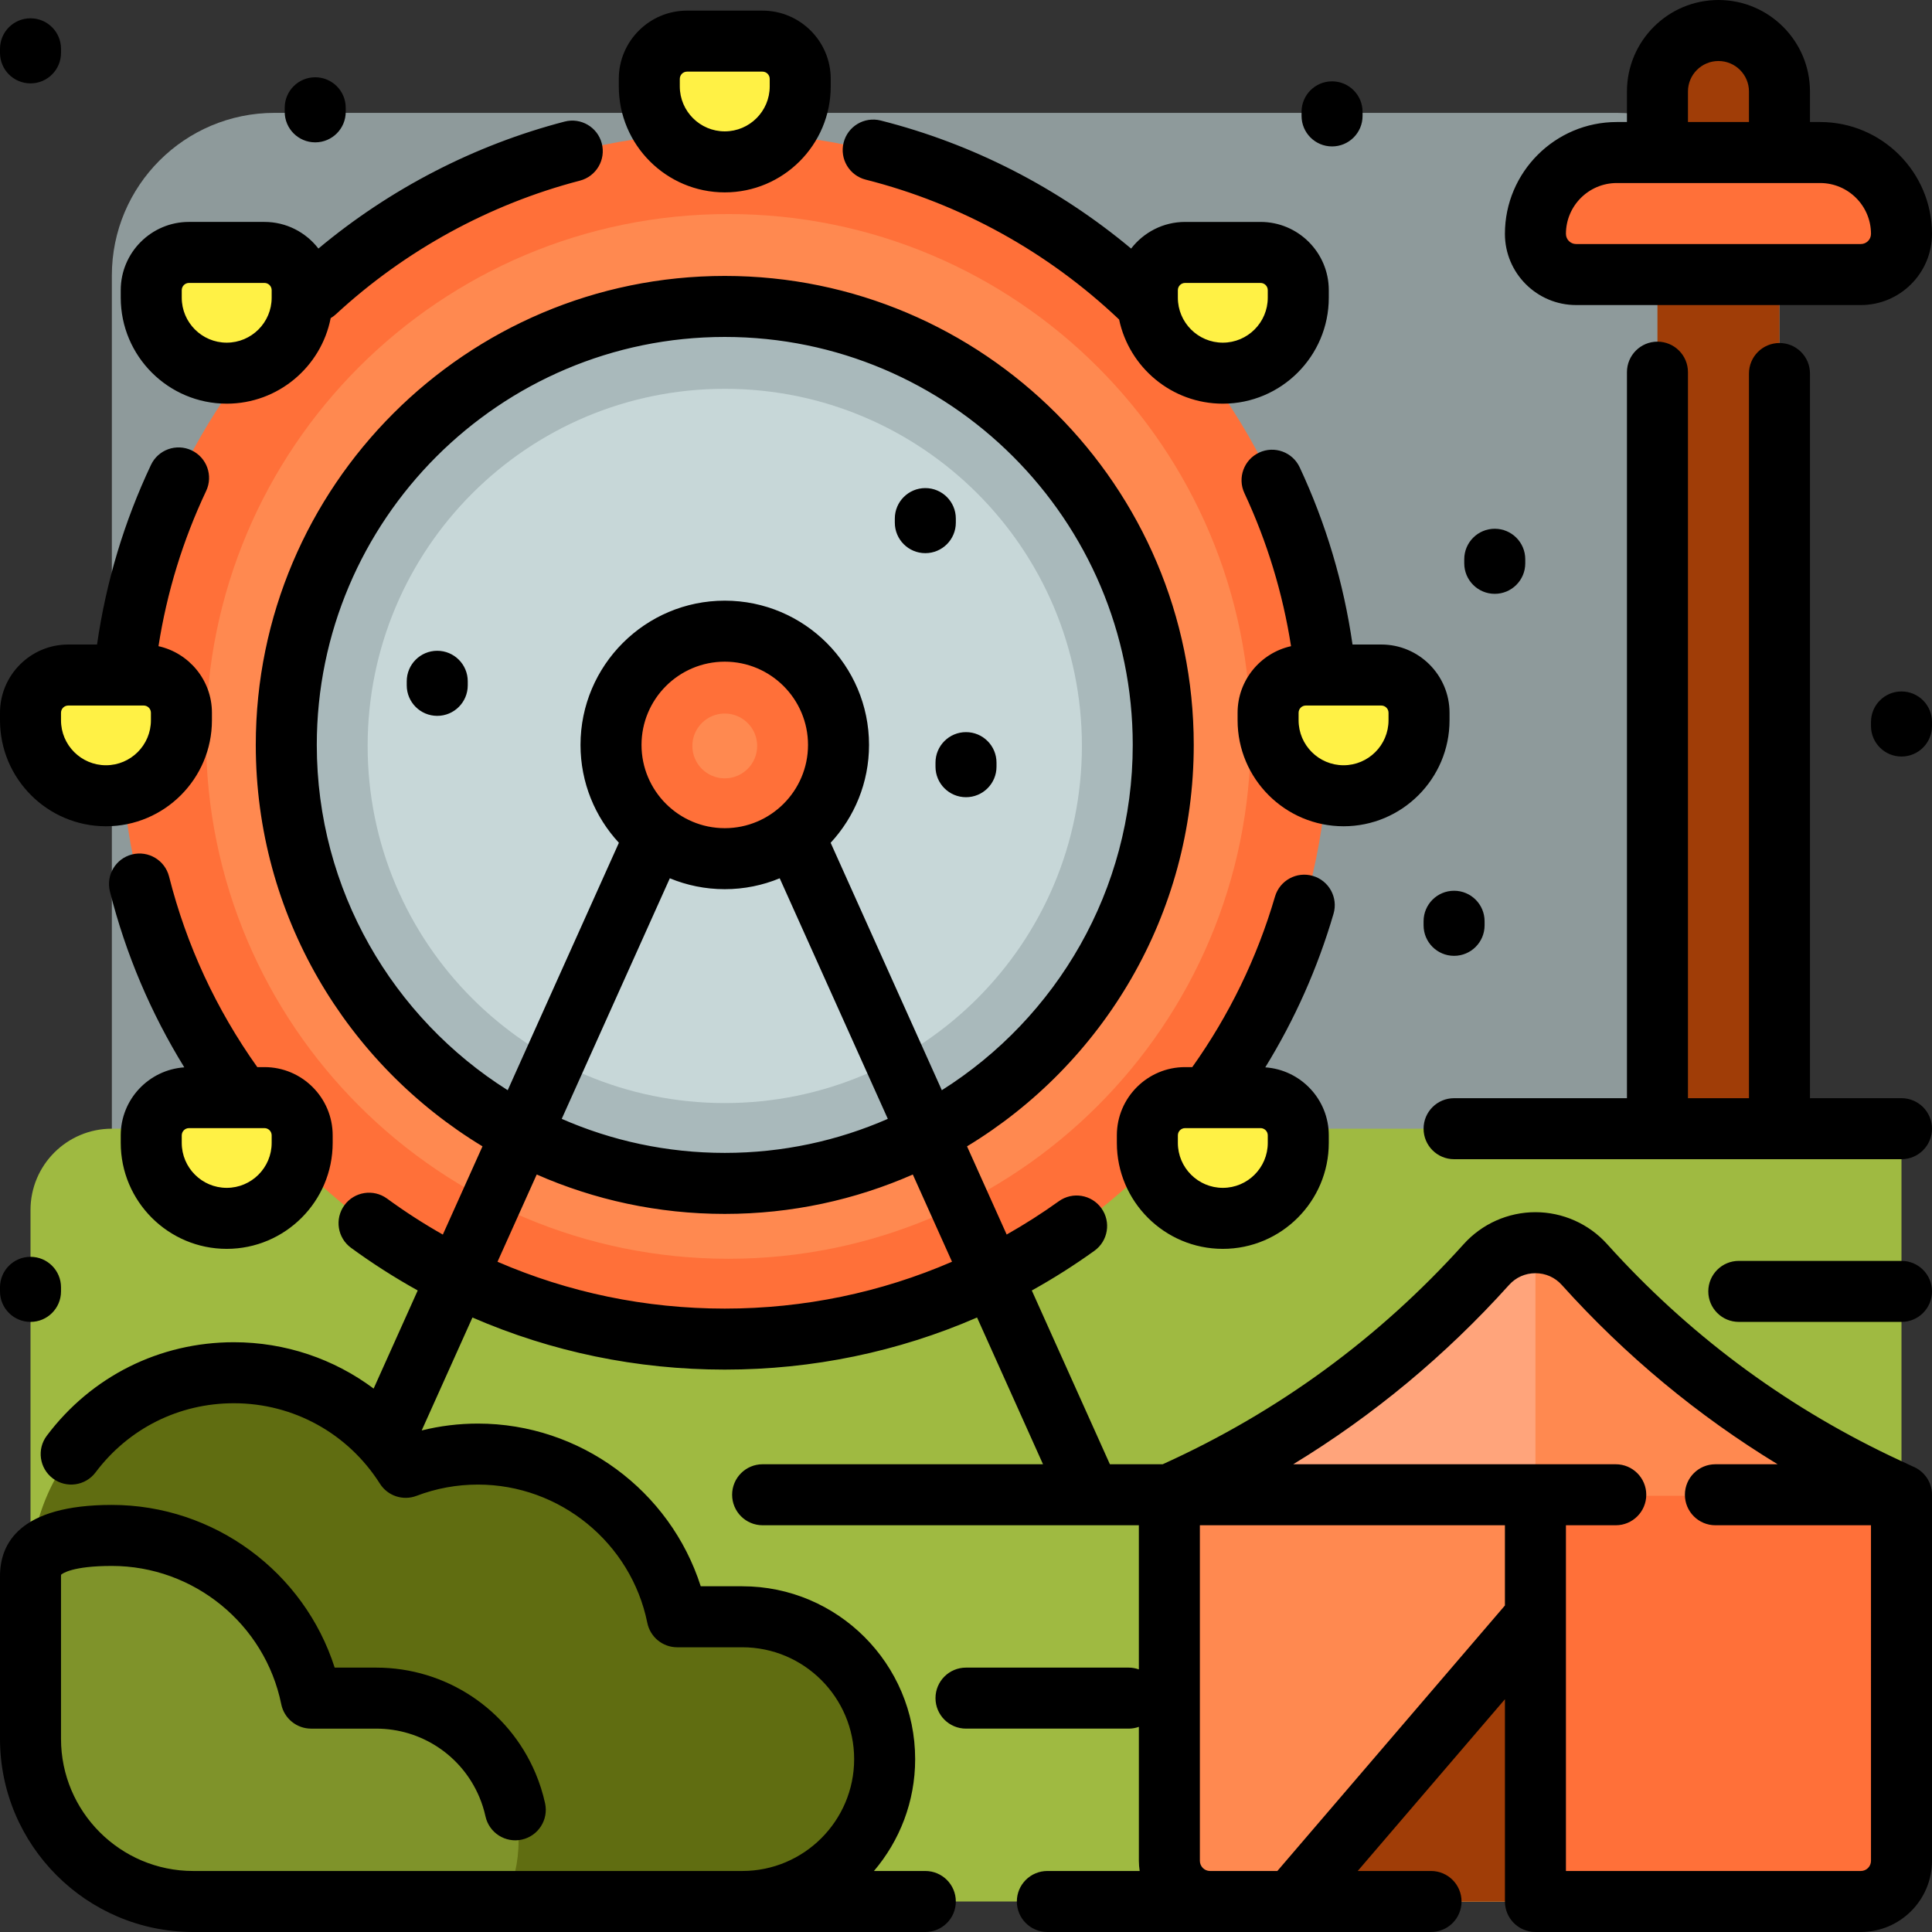 <?xml version="1.0" encoding="iso-8859-1"?>
<!-- Uploaded to: SVG Repo, www.svgrepo.com, Generator: SVG Repo Mixer Tools -->
<svg height="800px" width="800px" version="1.1" id="Layer_1" xmlns="http://www.w3.org/2000/svg" xmlns:xlink="http://www.w3.org/1999/xlink" 
	 viewBox="0 0 512 512" xml:space="preserve">
<rect x="0" y="0" width="512" height="512" fill="#333333" stroke="none"/>
<path style="fill:#8E9A9B;" d="M428.463,493.406H72.758c-23.812,0-43.116-19.304-43.116-43.116V73.027
	c0-23.812,19.304-43.116,43.116-43.116h355.705c23.812,0,43.116,19.304,43.116,43.116V450.29
	C471.579,474.102,452.275,493.406,428.463,493.406z"/>
<path style="fill:#9FBA41;" d="M503.916,482.358c0,11.906-9.651,21.558-21.558,21.558H51.2c-23.812,0-43.116-19.304-43.116-43.116
	V320.674c0-11.906,9.651-21.558,21.558-21.558h474.274V482.358z"/>
<path style="fill:#FF7039;" d="M352.058,195.156c0,88.359-71.629,159.988-159.988,159.988S32.082,283.514,32.082,195.156
	S103.712,35.168,192.07,35.168S352.058,106.797,352.058,195.156z"/>
<path style="fill:#FF8950;" d="M331.453,195.156c0,76.453-61.977,138.43-138.43,138.43S54.592,271.609,54.592,195.156
	s61.978-138.43,138.431-138.43S331.453,118.703,331.453,195.156z"/>
<path style="fill:#A9B9BB;" d="M308.272,197.682c0,64.177-52.026,116.201-116.201,116.201S75.869,261.858,75.869,197.682
	S127.894,81.48,192.07,81.48S308.272,133.506,308.272,197.682z"/>
<path style="fill:#C7D7D8;" d="M286.715,197.682c0,52.27-42.373,94.643-94.643,94.643s-94.643-42.373-94.643-94.643
	s42.373-94.643,94.643-94.643S286.715,145.412,286.715,197.682z"/>
<path style="fill:#FF7039;" d="M222.217,197.682c0,16.649-13.496,30.145-30.145,30.145s-30.145-13.496-30.145-30.145
	s13.496-30.145,30.145-30.145S222.217,181.033,222.217,197.682z"/>
<path style="fill:#FF8950;" d="M200.659,197.682c0,4.743-3.845,8.588-8.588,8.588c-4.743,0-8.588-3.845-8.588-8.588
	c0-4.743,3.845-8.588,8.588-8.588C196.814,189.094,200.659,192.939,200.659,197.682z"/>
<path style="fill:#FFF145;" d="M212.069,21.169v1.999c0,11.045-8.954,19.998-19.998,19.998l0,0
	c-11.045,0-19.998-8.953-19.998-19.998v-1.999c0-5.522,4.477-10,10-10h19.998C207.592,11.17,212.069,15.647,212.069,21.169z
	 M70.079,67.166H50.081c-5.522,0-10,4.476-10,9.999v1.999c0,11.045,8.954,19.998,19.998,19.998l0,0
	c11.045,0,19.998-8.954,19.998-19.998v-1.999C80.079,71.642,75.602,67.166,70.079,67.166z M324.06,99.163
	c11.045,0,19.998-8.954,19.998-19.998v-1.999c0-5.522-4.477-9.999-10-9.999h-19.998c-5.522,0-10,4.476-10,9.999v1.999
	C304.062,90.209,313.015,99.163,324.06,99.163z M70.079,291.149H50.081c-5.522,0-10,4.477-10,10v2
	c0,11.045,8.954,19.998,19.998,19.998l0,0c11.045,0,19.998-8.954,19.998-19.998v-2C80.079,295.626,75.602,291.149,70.079,291.149z
	 M334.059,291.149h-19.998c-5.522,0-10,4.477-10,10v2c0,11.045,8.954,19.998,19.998,19.998c11.045,0,19.998-8.954,19.998-19.998v-2
	C344.059,295.626,339.582,291.149,334.059,291.149z M48.082,191.156v-1.999c0-5.522-4.476-10-10-10H18.084c-5.522,0-10,4.477-10,10
	v1.999c0,11.045,8.954,19.998,19.998,19.998C39.128,211.155,48.082,202.201,48.082,191.156z M366.057,179.157h-19.998
	c-5.522,0-10,4.476-10,10v1.999c0,11.045,8.954,19.998,19.998,19.998c11.044,0,19.998-8.954,19.998-19.998v-1.999
	C376.056,183.634,371.579,179.157,366.057,179.157z"/>
<path style="fill:#606D11;" d="M234.442,466.189L234.442,466.189c0,20.836-16.891,37.726-37.726,37.726H51.2
	c-23.812,0-43.116-19.304-43.116-43.116v-43.116c0-29.765,24.13-53.895,53.895-53.895l0,0c19.16,0,35.973,10.007,45.529,25.07
	c5.951-2.263,12.4-3.512,19.144-3.512l0,0c26.073,0,47.821,18.516,52.815,43.116h17.248
	C217.551,428.463,234.442,445.354,234.442,466.189z"/>
<path style="fill:#7F932A;" d="M133.796,503.916H51.2c-23.812,0-43.116-19.304-43.116-43.116v-43.116
	c0-5.928,4.492-10.779,21.558-10.779l0,0c26.073,0,47.821,18.516,52.815,43.116h17.248c20.836,0,37.726,16.891,37.726,37.726l0,0
	C137.432,493.535,136.125,499.015,133.796,503.916z"/>
<path style="fill:#A03D07;" d="M471.579,24.522v274.863h-32.337V24.522c0-8.929,7.239-16.168,16.168-16.168l0,0
	C464.34,8.354,471.579,15.593,471.579,24.522z"/>
<path style="fill:#FF7039;" d="M493.137,73.027h-75.453c-5.953,0-10.779-4.826-10.779-10.779l0,0
	c0-11.906,9.651-21.558,21.558-21.558h53.895c11.906,0,21.558,9.651,21.558,21.558l0,0C503.916,68.202,499.09,73.027,493.137,73.027
	z"/>
<path style="fill:#FF8950;" d="M367.276,385.078h79.258c16.588,0,33.068,2.674,48.805,7.919l8.577,2.859v97.28
	c0,5.953-4.826,10.779-10.779,10.779H320.674c-5.953,0-10.779-4.826-10.779-10.779v-97.28l8.577-2.859
	C334.209,387.752,350.689,385.078,367.276,385.078z"/>
<path style="fill:#FF7039;" d="M406.905,396.126h97.011v97.01c0,5.953-4.826,10.779-10.779,10.779h-86.232V396.126z"/>
<path style="fill:#A03D07;" d="M406.905,428.463v75.453h-64.674L406.905,428.463z"/>
<path style="fill:#FF8950;" d="M419.901,335.384L419.901,335.384c23.41,26.011,52.036,46.8,84.014,61.012l0,0H309.895l0,0
	c31.978-14.212,60.604-35.001,84.014-61.012l0,0C400.855,327.666,412.955,327.666,419.901,335.384z"/>
<path style="fill:#FFA47B;" d="M406.905,396.396h-97.011l0,0c31.978-14.212,60.604-35.001,84.014-61.012l0,0
	c3.473-3.859,8.235-5.788,12.996-5.788V396.396z"/>
<path d="M229.426,47.608c25.112,6.348,48.266,19.153,67.154,37.067c2.672,12.72,13.978,22.303,27.481,22.303
	c15.485,0,28.083-12.598,28.083-28.082v-1.999c0-9.972-8.111-18.084-18.083-18.084h-19.999c-5.821,0-10.993,2.776-14.303,7.061
	c-19.308-16.129-42.003-27.78-66.37-33.94c-4.33-1.087-8.724,1.528-9.819,5.857C222.474,42.118,225.097,46.513,229.426,47.608z
	 M312.146,76.896c0-1.056,0.859-1.915,1.914-1.915h19.999c1.055,0,1.914,0.859,1.914,1.915v1.999c0,6.57-5.345,11.914-11.915,11.914
	s-11.914-5.344-11.914-11.914v-1.999H312.146z M344.926,30.72v-1.078c0-4.466,3.618-8.084,8.084-8.084
	c4.466,0,8.084,3.618,8.084,8.084v1.078c0,4.466-3.618,8.084-8.084,8.084C348.545,38.804,344.926,35.186,344.926,30.72z
	 M385.347,236.059c4.466,0,8.084,3.618,8.084,8.084v1.078c0,4.466-3.618,8.084-8.084,8.084s-8.084-3.618-8.084-8.084v-1.078
	C377.263,239.677,380.882,236.059,385.347,236.059z M347.913,232.125c-4.286-1.255-8.776,1.204-10.029,5.49
	c-4.742,16.21-12.11,31.393-21.918,45.181h-1.905c-9.972,0-18.083,8.112-18.083,18.084v1.998c0,15.485,12.598,28.083,28.082,28.083
	c15.485,0,28.083-12.598,28.083-28.083v-1.998c0-9.549-7.445-17.374-16.832-18.021c7.822-12.699,13.889-26.336,18.091-40.706
	C354.655,237.868,352.198,233.378,347.913,232.125z M335.974,300.879v1.998c0,6.57-5.345,11.915-11.915,11.915
	s-11.914-5.345-11.914-11.915v-1.998c0-1.056,0.859-1.915,1.914-1.915h19.999C335.115,298.963,335.974,299.822,335.974,300.879z
	 M344.432,123.845c-1.89-4.045-6.699-5.795-10.746-3.903c-4.045,1.888-5.793,6.7-3.903,10.746
	c6.024,12.901,10.163,26.512,12.356,40.557c-8.091,1.797-14.164,9.02-14.164,17.644v1.999c0,15.484,12.598,28.082,28.083,28.082
	c15.485,0,28.083-12.598,28.083-28.082v-1.999c0-9.972-8.112-18.084-18.084-18.084h-7.627
	C356.094,154.525,351.398,138.758,344.432,123.845z M367.973,188.887v1.999c0,6.57-5.345,11.914-11.915,11.914
	s-11.915-5.344-11.915-11.914v-1.999c0-1.056,0.859-1.915,1.915-1.915h19.998C367.114,186.972,367.973,187.831,367.973,188.887z
	 M388.042,149.288v-1.078c0-4.466,3.618-8.084,8.084-8.084c4.466,0,8.084,3.618,8.084,8.084v1.078c0,4.466-3.618,8.084-8.084,8.084
	C391.661,157.373,388.042,153.754,388.042,149.288z M417.684,80.842h75.453c10.401,0,18.863-8.463,18.863-18.863
	c0-16.344-13.298-29.642-29.642-29.642h-2.695v-8.084C479.663,10.88,468.783,0,455.41,0c-13.372,0-24.253,10.88-24.253,24.253v8.084
	h-2.695c-16.344,0-29.642,13.298-29.642,29.642C398.821,72.38,407.284,80.842,417.684,80.842z M447.326,24.253
	c0-4.458,3.626-8.084,8.084-8.084c4.458,0,8.084,3.626,8.084,8.084v8.084h-16.168V24.253z M428.463,48.505h53.895
	c7.43,0,13.474,6.044,13.474,13.474c0,1.486-1.208,2.695-2.695,2.695h-75.453c-1.486,0-2.695-1.208-2.695-2.695
	C414.989,54.549,421.033,48.505,428.463,48.505z M512,342.232c0,4.466-3.618,8.084-8.084,8.084H460.8
	c-4.466,0-8.084-3.618-8.084-8.084s3.618-8.084,8.084-8.084h43.116C508.382,334.147,512,337.766,512,342.232z M506.821,388.589
	l0.001-0.005c-1.022-0.472-4.945-2.306-5.959-2.791c-28.522-13.658-53.718-32.491-74.954-56.086
	c-4.841-5.379-11.768-8.465-19.005-8.465c-7.237,0-14.165,3.085-19.007,8.465c-22.423,24.917-49.261,44.528-79.773,58.336h-13.991
	l-20.693-46.051c5.696-3.163,11.234-6.671,16.591-10.52c3.626-2.605,4.454-7.656,1.849-11.282
	c-2.605-3.625-7.657-4.456-11.282-1.849c-4.469,3.211-9.087,6.141-13.82,8.825l-10.503-23.372
	c35.981-21.798,60.079-61.328,60.079-106.381c0-68.531-55.754-124.287-124.286-124.287S67.784,128.881,67.784,197.412
	c0,45.053,24.097,84.582,60.08,106.381l-10.508,23.386c-5.076-2.879-10.014-6.058-14.787-9.544
	c-3.603-2.632-8.662-1.846-11.296,1.76c-2.633,3.606-1.845,8.663,1.76,11.296c5.69,4.156,11.592,7.92,17.668,11.296l-11.683,25.999
	c-10.53-7.871-23.419-12.281-37.039-12.281c-19.676,0-37.748,9.033-49.579,24.781c-2.682,3.57-1.962,8.637,1.607,11.319
	c3.568,2.682,8.637,1.963,11.319-1.607c8.749-11.646,22.109-18.324,36.653-18.324c15.766,0,30.235,7.97,38.703,21.316
	c2.057,3.244,6.113,4.593,9.7,3.225c5.207-1.98,10.681-2.985,16.271-2.985c21.702,0,40.582,15.41,44.892,36.64
	c0.764,3.767,4.077,6.476,7.923,6.476h17.248c16.344,0,29.642,13.298,29.642,29.642c0,16.344-13.298,29.643-29.642,29.643h-3.953
	H51.2c-19.317,0-35.032-15.715-35.032-35.032v-43.116c0-0.188,0.015-0.305,0.025-0.37c0.335-0.303,2.973-2.325,13.449-2.325
	c21.702,0,40.582,15.41,44.892,36.64c0.764,3.767,4.077,6.476,7.923,6.476h17.248c11.942,0,22.664,7.108,27.315,18.102
	c0.702,1.663,1.254,3.393,1.637,5.144c0.958,4.36,5.264,7.118,9.63,6.164c4.361-0.957,7.121-5.269,6.164-9.63
	c-0.596-2.716-1.45-5.397-2.537-7.973c-7.191-16.994-23.758-27.976-42.209-27.976H88.693c-8.094-25.341-31.946-43.116-59.051-43.116
	C5.143,398.821,0,409.079,0,417.684V460.8C0,489.031,22.969,512,51.2,512h194.021c4.466,0,8.084-3.618,8.084-8.084
	s-3.618-8.084-8.084-8.084h-13.618c6.805-7.996,10.923-18.345,10.923-29.642c0-25.26-20.55-45.811-45.811-45.811h-11.012
	c-8.094-25.341-31.946-43.116-59.051-43.116c-5.054,0-10.04,0.615-14.897,1.819l13.45-29.93
	c20.917,9.091,43.542,13.807,66.864,13.807c23.303,0,45.938-4.716,66.863-13.808l17.477,38.89h-74.305
	c-4.466,0-8.084,3.618-8.084,8.084c0,4.466,3.618,8.084,8.084,8.084h86.775c0.01,0,0.019,0.002,0.029,0.002
	c0.013,0,0.027-0.002,0.04-0.002h12.861v38.196c-0.844-0.299-1.748-0.47-2.695-0.47H256c-4.466,0-8.084,3.618-8.084,8.084
	s3.618,8.084,8.084,8.084h43.116c0.946,0,1.851-0.171,2.695-0.47v35.502c0,0.917,0.088,1.812,0.216,2.695h-24.468
	c-4.466,0-8.084,3.618-8.084,8.084s3.618,8.084,8.084,8.084h101.681c4.466,0,8.084-3.618,8.084-8.084s-3.618-8.084-8.084-8.084
	h-19.43l39.012-45.515v53.599c0,4.466,3.618,8.084,8.084,8.084h86.232c10.401,0,18.863-8.463,18.863-18.863v-97.01
	C512,392.687,509.849,389.757,506.821,388.589z M83.953,197.412c0-59.617,48.501-108.118,108.118-108.118
	c59.616,0,108.117,48.501,108.117,108.118c0,38.491-20.221,72.343-50.594,91.505l-29.465-65.572
	c6.308-6.82,10.173-15.932,10.173-25.933c0-21.08-17.149-38.231-38.23-38.231s-38.231,17.15-38.231,38.231
	c0,10.001,3.865,19.113,10.173,25.933l-29.465,65.572C104.174,269.755,83.953,235.904,83.953,197.412z M177.511,232.755
	c4.491,1.857,9.407,2.888,14.56,2.888c5.153,0,10.07-1.032,14.56-2.888l28.649,63.755c-13.241,5.796-27.854,9.02-43.208,9.02
	s-29.968-3.224-43.208-9.02L177.511,232.755z M170.009,197.412c0-12.165,9.897-22.062,22.062-22.062
	c12.164,0,22.061,9.897,22.061,22.062s-9.897,22.062-22.061,22.062C179.905,219.474,170.009,209.578,170.009,197.412z
	 M192.07,346.79c-21.007,0-41.378-4.252-60.226-12.411l10.39-23.122c15.265,6.708,32.121,10.442,49.835,10.442
	s34.571-3.734,49.835-10.442l10.388,23.117C233.439,342.533,213.06,346.79,192.07,346.79z M398.821,425.473l-60.307,70.358h-11.912
	h-5.928c-1.486,0-2.695-1.208-2.695-2.695v-88.926h80.842V425.473z M495.832,493.137c0,1.486-1.208,2.695-2.695,2.695h-78.147
	v-91.621h13.204c4.466,0,8.084-3.618,8.084-8.084c0-4.466-3.618-8.084-8.084-8.084h-85.475
	c21.211-12.919,40.368-28.82,57.197-47.519c1.808-2.007,4.289-3.113,6.988-3.113c2.699,0,5.181,1.105,6.988,3.113
	c16.829,18.699,35.987,34.6,57.197,47.519h-16.487c-4.466,0-8.084,3.618-8.084,8.084c0,4.466,3.618,8.084,8.084,8.084h41.229
	V493.137z M256,194.021c4.466,0,8.084,3.618,8.084,8.084v1.078c0,4.466-3.618,8.084-8.084,8.084s-8.084-3.618-8.084-8.084v-1.078
	C247.916,197.64,251.534,194.021,256,194.021z M237.137,138.509v-1.078c0-4.466,3.618-8.084,8.084-8.084
	c4.466,0,8.084,3.618,8.084,8.084v1.078c0,4.466-3.618,8.084-8.084,8.084C240.755,146.594,237.137,142.975,237.137,138.509z
	 M123.958,180.547v1.078c0,4.466-3.618,8.084-8.084,8.084s-8.084-3.618-8.084-8.084v-1.078c0-4.466,3.618-8.084,8.084-8.084
	S123.958,176.082,123.958,180.547z M512,191.326v1.078c0,4.466-3.618,8.084-8.084,8.084s-8.084-3.618-8.084-8.084v-1.078
	c0-4.466,3.618-8.084,8.084-8.084S512,186.861,512,191.326z M512,299.116c0,4.466-3.618,8.084-8.084,8.084H385.347
	c-4.466,0-8.084-3.618-8.084-8.084s3.618-8.084,8.084-8.084h45.811V98.627c0-4.466,3.618-8.084,8.084-8.084
	c4.466,0,8.084,3.618,8.084,8.084v192.404h16.168V98.986c0-4.466,3.618-8.084,8.084-8.084s8.084,3.618,8.084,8.084v192.045h24.253
	C508.382,291.032,512,294.65,512,299.116z M31.998,300.879v1.998c0,15.485,12.598,28.083,28.082,28.083
	c15.485,0,28.083-12.598,28.083-28.083v-1.998c0-9.972-8.111-18.084-18.083-18.084h-1.897
	c-10.906-15.329-18.772-32.305-23.38-50.506c-1.096-4.328-5.499-6.949-9.821-5.853c-4.329,1.096-6.948,5.493-5.853,9.821
	c4.187,16.536,10.805,32.154,19.71,46.601C39.448,283.5,31.998,291.326,31.998,300.879z M48.167,300.879
	c0-1.056,0.859-1.915,1.914-1.915H70.08c1.055,0,1.914,0.859,1.914,1.915v1.998c0,6.57-5.345,11.915-11.915,11.915
	s-11.914-5.345-11.914-11.915v-1.998H48.167z M0,342.232v-1.078c0-4.466,3.618-8.084,8.084-8.084s8.084,3.618,8.084,8.084v1.078
	c0,4.466-3.618,8.084-8.084,8.084S0,346.697,0,342.232z M75.453,29.642v-1.078c0-4.466,3.618-8.084,8.084-8.084
	c4.466,0,8.084,3.618,8.084,8.084v1.078c0,4.466-3.618,8.084-8.084,8.084C79.071,37.726,75.453,34.108,75.453,29.642z
	 M192.07,50.982c15.484,0,28.082-12.598,28.082-28.082V20.9c0-9.972-8.111-18.084-18.083-18.084H182.07
	c-9.972,0-18.083,8.112-18.083,18.084V22.9C163.988,38.384,176.585,50.982,192.07,50.982z M180.156,20.9
	c0-1.056,0.859-1.915,1.914-1.915h19.999c1.055,0,1.914,0.859,1.914,1.915V22.9c0,6.57-5.344,11.914-11.914,11.914
	c-6.57,0-11.915-5.344-11.915-11.914V20.9H180.156z M60.08,106.978c13.635,0,25.027-9.769,27.555-22.675
	c0.487-0.288,0.954-0.625,1.387-1.025c18.317-16.92,40.68-29.165,64.672-35.41c4.32-1.124,6.911-5.539,5.786-9.86
	c-1.123-4.32-5.534-6.911-9.859-5.786c-23.856,6.209-46.242,17.788-65.24,33.646c-3.31-4.284-8.481-7.058-14.3-7.058H50.081
	c-9.972,0-18.083,8.112-18.083,18.084v1.999C31.998,94.38,44.596,106.978,60.08,106.978z M48.167,76.896
	c0-1.056,0.859-1.915,1.914-1.915H70.08c1.055,0,1.914,0.859,1.914,1.915v1.999c0,6.57-5.345,11.914-11.915,11.914
	s-11.914-5.344-11.914-11.914v-1.999H48.167z M0,14.013v-1.078c0-4.466,3.618-8.084,8.084-8.084s8.084,3.618,8.084,8.084v1.078
	c0,4.466-3.618,8.084-8.084,8.084S0,18.478,0,14.013z M28.083,218.97c15.484,0,28.082-12.598,28.082-28.082v-1.999
	c0-8.624-6.073-15.847-14.164-17.644c2.226-14.259,6.457-28.066,12.63-41.139c1.907-4.037,0.179-8.855-3.859-10.762
	c-4.036-1.906-8.856-0.179-10.762,3.859c-7.131,15.102-11.925,31.088-14.293,47.602h-7.634C8.111,170.803,0,178.915,0,188.887v1.999
	C0,206.372,12.598,218.97,28.083,218.97z M16.168,188.887c0-1.056,0.859-1.915,1.914-1.915h19.999c1.055,0,1.914,0.859,1.914,1.915
	v1.999c0,6.57-5.344,11.914-11.914,11.914s-11.914-5.343-11.914-11.913V188.887z"/>
</svg>